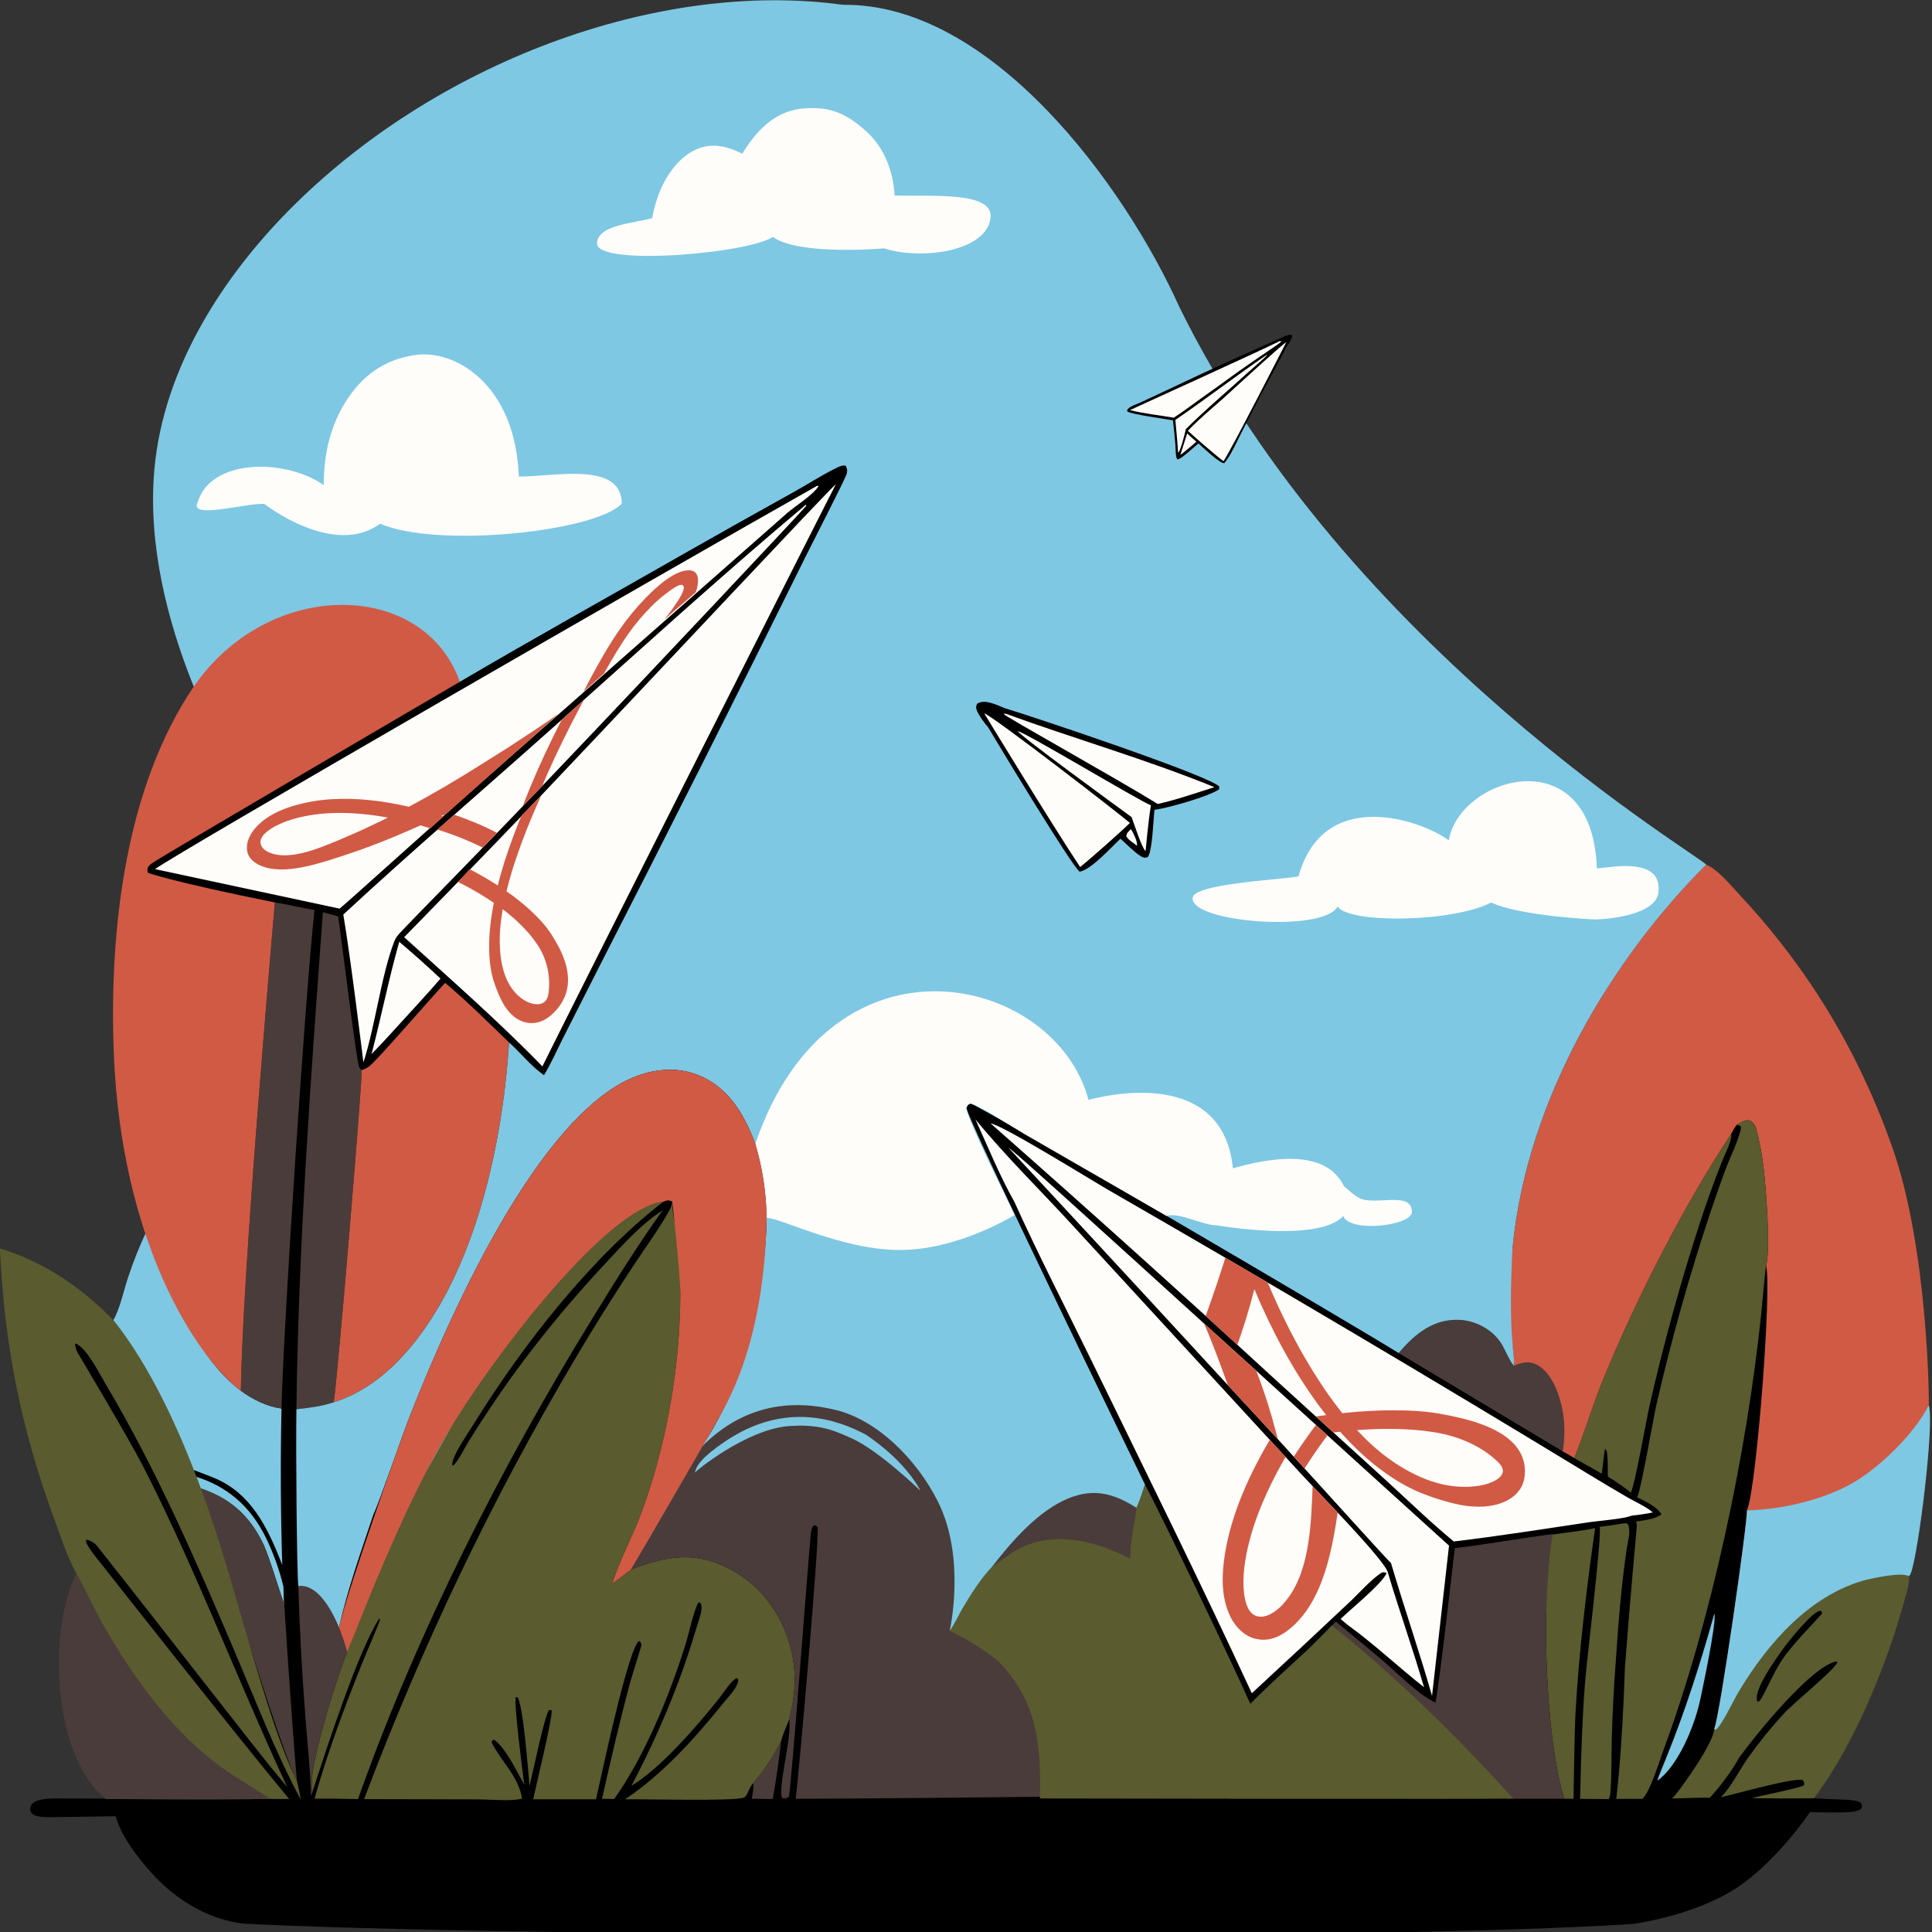 <?xml version="1.0" encoding="UTF-8" standalone="no"?>
<!DOCTYPE svg PUBLIC "-//W3C//DTD SVG 1.1//EN" "http://www.w3.org/Graphics/SVG/1.1/DTD/svg11.dtd">
<svg width="100%" height="100%" viewBox="0 0 280 280" version="1.1" xmlns="http://www.w3.org/2000/svg" xmlns:xlink="http://www.w3.org/1999/xlink" xml:space="preserve" xmlns:serif="http://www.serif.com/" style="fill-rule:evenodd;clip-rule:evenodd;stroke-linejoin:round;stroke-miterlimit:2;">
    <rect x="0" y="0" width="280" height="280" fill="#333333" stroke="none"/>
    <g transform="matrix(0.233,0,0,0.294,-7.127,-22.229)">
        <path d="M115.51,512C110.671,483.432 563.373,291.495 563.373,291.495L1125.45,620.688L1190.45,886.58L1158.94,962.046C1158.94,962.046 1167.08,962.476 1175.6,962.674C1186.95,962.939 1188.76,963.762 1188.79,966.192C1188.82,968.046 1184.75,969.007 1175.21,969.054C1166.19,969.099 1156.4,968.897 1156.4,968.897C1156.4,968.897 1135.38,993.77 1109.89,1006.7C1083.37,1020.15 1046.61,1024 1046.61,1024C1046.61,1024 939.213,1030.51 618.18,1029.62C284.272,1028.69 185.704,1024 185.704,1024C185.704,1024 153.547,1024.47 124.113,998.225C104.59,980.814 102.625,970.91 102.625,970.91L71.691,971.296C59.91,971.296 49.42,972.368 49.42,967.344C49.42,961.373 64.124,962.176 72.226,962.176C82.918,962.176 113.258,962.267 113.258,962.267L77.166,831.788L55.271,723.781L100.394,737.683L126.762,682.673C126.762,682.673 126.621,577.601 115.51,512Z" style="fill-rule:nonzero;"/>
    </g>
    <g transform="matrix(0.233,0,0,0.294,-7.127,-22.229)">
        <path d="M499.203,954.656C500.85,952.555 503.221,950.658 505.067,948.665C509.373,944.014 512.976,939.155 516.437,933.852C515.168,943.354 513.302,953.059 511.253,962.427L498.224,962.295C498.691,959.818 499.437,957.18 499.203,954.656Z" style="fill:rgb(74,60,58);fill-rule:nonzero;"/>
    </g>
    <g transform="matrix(0.233,0,0,0.294,-7.127,-22.229)">
        <path d="M1096.9,871.059C1098.71,874.371 1088.98,910.463 1087.97,914.074C1084.13,927.758 1073.81,946.447 1061.58,953.34C1061.48,951.054 1077.34,926.996 1096.9,871.059Z" style="fill:rgb(126,200,227);fill-rule:nonzero;"/>
    </g>
    <g transform="matrix(0.233,0,0,0.294,-7.127,-22.229)">
        <path d="M151.995,803.442C170.812,807.997 186.155,817.346 196.365,834.241C200.721,841.45 204.455,849.647 206.887,857.742L207.218,866.654C207.218,866.654 198.036,842.964 194.702,837.317C185.345,821.472 171.801,813.761 154.429,809.145C153.493,807.386 152.098,805.434 151.995,803.442Z" style="fill:rgb(126,200,227);fill-rule:nonzero;"/>
    </g>
    <g transform="matrix(0.233,0,0,0.294,-7.127,-22.229)">
        <path d="M1038.65,826.747L1042.05,826.438C1043.1,826.961 1043.25,826.741 1043.64,827.959C1043.7,828.162 1043.76,828.369 1043.8,828.577C1044.53,831.784 1043.09,835.662 1042.48,838.851C1038.98,857.129 1037.18,876.363 1035.57,894.918C1034.42,907.133 1033.61,919.37 1033.15,931.631C1032.86,940.861 1033.15,950.414 1032.25,959.584C1032.14,960.735 1031.79,961.471 1031.25,962.469L1013.42,962.363C1013.42,962.363 1013.84,948.387 1013.98,944.709C1014.54,930.337 1015.27,916.025 1016.86,901.721C1017.38,897.02 1019.61,881.767 1021.7,866.354C1024.14,848.372 1026.41,830.172 1025.58,828.264C1029.95,827.846 1034.31,827.423 1038.65,826.747Z" style="fill:rgb(90,91,46);fill-rule:nonzero;"/>
    </g>
    <g transform="matrix(0.233,0,0,0.294,-7.127,-22.229)">
        <path d="M989.815,832.658C989.815,832.658 1014.11,830.411 1022.77,828.896C1017.41,858.642 1012.76,889.411 1010.58,919.561C1009.97,927.995 1009.33,962.326 1009.33,962.326C1009.33,962.326 1005.48,962.318 1003.54,962.326C994.188,938.005 991.633,896.898 992.374,870.781C992.598,862.893 991.347,836.968 989.815,832.658Z" style="fill:rgb(90,91,46);fill-rule:nonzero;"/>
    </g>
    <g transform="matrix(0.233,0,0,0.294,-7.127,-22.229)">
        <path d="M155.066,809.145C172.438,813.761 185.345,821.472 194.702,837.317C197.275,841.675 206.455,864.92 207.352,865.817C207.352,865.817 211.752,921.659 215.241,953.335C203.335,935.208 164.54,830.934 155.066,809.145Z" style="fill:rgb(74,60,58);fill-rule:nonzero;"/>
    </g>
    <g transform="matrix(0.233,0,0,0.294,-7.127,-22.229)">
        <path d="M1009.75,794.351C1016.3,781.669 1021.26,768.084 1027.87,755.329C1048.38,715.746 1078.68,668.711 1107.37,634.562C1107.49,635.237 1107.6,635.685 1107.42,636.364C1106.35,640.436 1103.07,645.289 1101.19,649.143C1096.76,658.079 1092.62,667.15 1088.78,676.356C1082.53,691.465 1076.71,706.74 1071.33,722.181C1065.94,737.622 1061,753.203 1056.51,768.926C1054.5,776.083 1047.45,807.775 1045.08,811.179C1045.01,811.269 1044.95,811.357 1044.88,811.447C1042.84,809.839 1035.41,805.763 1030.82,803.544C1030.3,803.288 1031.35,789.903 1029.05,790.002C1028.26,790.036 1027.39,802.314 1026.7,801.992C1018.95,798.383 1014.28,796.513 1009.75,794.351Z" style="fill:rgb(90,91,46);fill-rule:nonzero;"/>
    </g>
    <g transform="matrix(0.233,0,0,0.294,-7.127,-22.229)">
        <path d="M122.222,681.73C135.58,710.383 152.134,744.394 180.409,761.167C188.097,765.683 196.798,768.915 205.686,769.953C204.986,795.684 205.144,821.409 206.159,847.128C196.727,827.549 186.2,811.886 164.669,804.44C161.085,803.2 141.536,797.284 137.786,796.693C134.353,796.152 109.409,745.438 101.118,726.335C105.186,720.817 107.589,711.618 110.306,705.188C113.755,697.026 117.616,689.303 122.222,681.73Z" style="fill:rgb(126,200,227);fill-rule:nonzero;"/>
    </g>
    <g transform="matrix(0.233,0,0,0.294,-7.127,-22.229)">
        <path d="M201.551,520.467C209.811,521.478 217.971,523.132 226.217,524.186C220.572,564.931 206.88,728.836 205.686,769.953C196.798,768.915 188.097,765.683 180.409,761.167C181.407,703.352 199.179,542.948 201.551,520.467Z" style="fill:rgb(74,60,58);fill-rule:nonzero;"/>
    </g>
    <g transform="matrix(0.233,0,0,0.294,-7.127,-22.229)">
        <path d="M231.407,525.305L240.932,527.308C242.774,536.707 252.296,599.347 254.104,601.815C254.497,602.35 255.085,602.71 255.575,603.157C255.951,608.87 240.638,755.054 238.155,766.857C230.518,768.882 222.806,769.614 214.964,770.294C216.252,688.482 223.954,606.731 231.407,525.305Z" style="fill:rgb(74,60,58);fill-rule:nonzero;"/>
    </g>
    <g transform="matrix(0.233,0,0,0.294,-7.127,-22.229)">
        <path d="M935.476,838.765C953.618,837.096 978.302,833.62 996.439,831.86C993.712,842.985 992.598,862.893 992.374,870.781C991.633,896.898 994.188,938.005 1003.54,962.326C1003.49,962.314 968.381,962.326 968.381,962.326L857.568,878.091L861.464,874.951C861.464,874.951 882.254,888.498 889.799,893.601C900.724,900.989 911.147,909.896 923.429,914.983C925.726,906.325 933.075,855.206 935.476,838.765Z" style="fill:rgb(74,60,58);fill-rule:nonzero;"/>
    </g>
    <g transform="matrix(0.233,0,0,0.294,-7.127,-22.229)">
        <path d="M307.473,560.117C321.125,569.246 334.194,579.513 347.235,589.501C342.814,644.193 323.684,707.936 280.382,744.718C268.27,755.005 253.646,763.113 238.155,766.857C240.638,755.054 255.951,608.87 255.575,603.157C257.21,602.623 258.983,602.079 260.437,601.143C265.916,597.618 296.886,569.086 307.473,560.117Z" style="fill:rgb(209,90,69);fill-rule:nonzero;"/>
    </g>
    <g transform="matrix(0.233,0,0,0.294,-7.127,-22.229)">
        <path d="M1162.3,811.442C1163.12,811.33 1163.87,811.213 1164.67,810.991C1184.26,805.589 1207.91,789.606 1222.81,775.979C1225.28,773.72 1228.62,771.157 1230.29,768.261C1233.89,777.234 1223.95,840.945 1219.16,851.049C1218.83,851.766 1218.44,852.124 1217.88,852.672C1218.63,855.78 1216.28,861.136 1215.27,864.212C1213.62,869.379 1194.92,923.801 1158.94,962.046C1163.13,962.067 1125.23,962.33 1120.18,961.907C1125.04,960.963 1151.03,956.9 1152.78,955.559C1152.8,954.138 1152.76,954.177 1151.85,953.078C1146.51,951.749 1109.33,960.14 1100.85,961.574C1106.68,957.46 1112.77,947.825 1117.75,942.243C1124.78,934.437 1132.27,927.109 1140.24,920.259C1147.15,914.357 1170.57,899.575 1173.45,895.096L1172.94,894.589C1157.51,896.78 1123.28,930.068 1112.25,942.166C1105.28,952.337 1094.18,961.761 1094.07,961.835C1085.86,961.6 1078.67,962.211 1070.46,962.157C1071.16,961.68 1071.77,961.262 1072.39,960.671C1077.55,955.743 1096.59,934.645 1096.9,927.753C1100.43,921.039 1117.74,825.365 1117.16,820.124C1126.98,820.096 1154.67,817.119 1162.3,811.442Z" style="fill:rgb(90,91,46);fill-rule:nonzero;"/>
    </g>
    <g transform="matrix(0.233,0,0,0.294,-7.127,-22.229)">
        <path d="M1123.61,914.074C1121.13,909.242 1133.76,894.704 1140.56,887.499C1147.21,880.447 1163.26,865.436 1163.98,870.843C1163.88,871.558 1147.66,884.181 1140.13,892.595C1132.05,901.614 1125.21,917.252 1123.61,914.074Z" style="fill-rule:nonzero;"/>
    </g>
    <g transform="matrix(0.233,0,0,0.294,-7.127,-22.229)">
        <path d="M1117.16,820.124C1126.98,820.096 1162.43,808.4 1163.23,808.178C1182.82,802.776 1197.11,786.243 1212.01,772.616C1214.48,770.357 1228.62,771.157 1230.29,768.261C1233.89,777.234 1223.95,840.945 1219.16,851.049C1218.83,851.766 1218.44,852.124 1217.88,852.672C1213.98,850.255 1193.72,853.773 1188.71,854.962C1156.75,862.543 1130.92,884.342 1111.57,910.198C1108.98,913.664 1101.08,926.918 1097.62,928.356L1096.9,927.753C1100.43,921.039 1117.74,825.365 1117.16,820.124Z" style="fill:rgb(126,200,227);fill-rule:nonzero;"/>
    </g>
    <g transform="matrix(0.233,0,0,0.294,-7.127,-22.229)">
        <path d="M646.755,629.408C653.613,629.953 708.246,656.794 718.973,661.734C819.953,707.791 920.429,754.925 1020.4,803.134C1028.07,806.837 1035.78,810.466 1043.53,814.019C1048.49,816.27 1054.16,818.18 1058.67,821.169C1054.33,821.86 1050.04,822.395 1045.65,822.716C1040.44,824.426 1025.17,825.244 1018.6,826.026C990.747,829.34 962.764,832.838 934.849,835.482C920.569,826.179 906.935,815.625 893.109,805.65L823.371,755.335C764.926,712.76 706.054,670.785 646.755,629.408Z" style="fill:rgb(255,253,250);fill-rule:nonzero;"/>
    </g>
    <g transform="matrix(0.233,0,0,0.294,-7.127,-22.229)">
        <clipPath id="_clip1">
            <path d="M646.755,629.408C653.613,629.953 708.246,656.794 718.973,661.734C819.953,707.791 920.429,754.925 1020.4,803.134C1028.07,806.837 1035.78,810.466 1043.53,814.019C1048.49,816.27 1054.16,818.18 1058.67,821.169C1054.33,821.86 1050.04,822.395 1045.65,822.716C1040.44,824.426 1025.17,825.244 1018.6,826.026C990.747,829.34 962.764,832.838 934.849,835.482C920.569,826.179 906.935,815.625 893.109,805.65L823.371,755.335C764.926,712.76 706.054,670.785 646.755,629.408Z"/>
        </clipPath>
        <g clip-path="url(#_clip1)">
            <g transform="matrix(0.838,0,0,0.799,468.273,476.623)">
                <path d="M606.918,395.623C597.306,378.49 564.091,373.107 548.853,370.685C536.842,368.774 524.58,368.205 512.432,368.215C502.893,368.152 493.494,368.621 484.217,369.149C480.797,369.379 477.412,369.674 474.029,369.967C470.562,366.379 467.211,362.671 463.968,358.88C443.334,334.454 426.674,306.754 413.098,277.969C416.703,264.061 419.587,249.545 421.328,234.471C424.508,206.958 425.6,175.603 415.291,149.373C411.731,140.32 402.24,129.298 391.29,134.786C378.701,141.098 375.16,158.98 374.134,171.656C373.308,181.902 373.886,192.174 375.606,202.248C377.358,212.391 380.179,222.022 383.25,231.64C386.116,240.458 389.274,249.208 392.717,257.876C390.533,264.699 388.213,271.404 385.778,277.937C380.099,292.827 373.959,306.973 368.054,320.58C364.941,327.327 361.893,333.931 358.911,340.388C349.476,361.115 339.232,381.461 327.736,401.129C300.92,410.589 276.855,421.555 256.87,434.442C246.15,441.368 236.68,448.891 228.793,457.142C221.346,464.931 213.779,475.04 213.117,486.23C212.745,492.547 215.246,498.677 220.42,502.424C227.537,507.74 236.967,507.387 245.223,505.656C272.269,499.983 293.038,476.734 310.725,457.139C322.907,443.643 336.773,426.505 351.278,405.779C351.309,405.731 351.341,405.684 351.375,405.636C376.252,397.923 403.327,391.411 432.062,386.625C445.189,384.448 458.665,382.667 472.409,381.416C482.074,390.469 492.518,398.712 503.912,405.597C512.785,411.056 522.224,415.666 532.103,419.104C542.093,422.368 552.143,425.033 562.521,426.719C567.761,427.468 573.12,427.808 578.595,427.603C590.815,427.141 608.354,422.455 609.504,407.628C609.858,403.09 608.879,399.111 606.918,395.623ZM314.377,422.827C308.653,431.693 303.133,439.666 297.933,446.683C285.196,464.013 270.649,484.597 249.588,492.294C245.588,493.756 240.321,495.265 234.769,494.938C229.824,494.648 224.948,492.465 225.173,486.85C225.283,483.911 226.721,480.161 228.927,476.478C231.342,472.438 234.331,468.734 237.569,465.327C244.506,458.039 253.277,450.976 263.367,444.434C278.842,434.395 297.318,425.357 317.912,417.294C316.728,419.167 315.545,421.03 314.377,422.827ZM386.205,200.496C384.617,191.224 384.377,181.822 385.353,172.783C385.838,168.263 386.759,163.851 388.092,159.716C389.221,156.207 391.659,147.642 395.549,146.541C401.96,144.726 403.932,158.492 404.657,162.386C408.789,184.54 405.148,209.177 400.19,230.909C399.401,234.365 398.522,237.767 397.623,241.155C396.087,236.93 394.622,232.693 393.274,228.434C390.372,219.133 387.717,209.723 386.205,200.496ZM430.225,375.384C406.135,379.289 383.218,384.406 361.677,390.446C364.27,389.72 376.123,367.257 378.767,362.595C391.224,340.655 401.414,317.627 408.736,293.471C421.666,319.042 437.358,343.504 456.635,365.278C458.411,367.255 460.216,369.207 462.053,371.136C451.25,372.3 440.619,373.717 430.225,375.384ZM593.145,406.24C592.264,411.003 582.092,413.726 577.345,414.476C563.318,416.681 548.478,414.916 535.053,410.407C525.841,407.314 516.957,403.103 508.516,398.037C500.125,392.968 492.275,387.005 484.937,380.429C493.985,379.886 503.144,379.53 512.347,379.704C521.551,379.796 530.826,380.26 539.987,381.456C557.167,383.371 576.419,389.269 589.942,400.417C592.604,402.615 593.454,404.557 593.145,406.24Z" style="fill:rgb(209,90,69);fill-rule:nonzero;"/>
            </g>
        </g>
    </g>
    <g transform="matrix(0.233,0,0,0.294,-7.127,-22.229)">
        <path d="M657.814,641.341C660.74,642.464 717.985,683.715 779.095,727.728C790.087,735.645 800.6,743.115 811.595,751.035C873.97,795.962 931.894,837.527 931.894,837.527L921.329,911.576C913.358,889.587 903.972,868.034 895.781,846.097C892.249,843.52 862.54,817.27 825.15,784.834C814.863,775.911 805.316,767.894 793.976,758.111C730.552,703.398 657.814,641.341 657.814,641.341Z" style="fill:rgb(255,253,250);fill-rule:nonzero;"/>
    </g>
    <g transform="matrix(0.233,0,0,0.294,-7.127,-22.229)">
        <clipPath id="_clip2">
            <path d="M657.814,641.341C664.251,643.811 675.741,653.635 681.88,657.987C705.537,674.474 728.97,691.273 752.181,708.383L931.894,837.527L922.718,901.013L921.329,911.576C913.358,889.587 903.972,868.034 895.781,846.097C885.842,838.847 876.766,829.644 867.465,821.538L812.735,774.179L657.814,641.341Z"/>
        </clipPath>
        <g clip-path="url(#_clip2)">
            <g transform="matrix(0.518,-0.336,0.531,0.524,435.093,717.618)">
                <path d="M606.918,395.623C597.306,378.49 564.091,373.107 548.853,370.685C536.842,368.774 524.58,368.205 512.432,368.215C502.893,368.152 493.494,368.621 484.217,369.149C480.797,369.379 477.412,369.674 474.029,369.967C470.562,366.379 467.211,362.671 463.968,358.88C443.334,334.454 426.674,306.754 413.098,277.969C416.703,264.061 419.587,249.545 421.328,234.471C424.508,206.958 425.6,175.603 415.291,149.373C411.731,140.32 402.24,129.298 391.29,134.786C378.701,141.098 375.16,158.98 374.134,171.656C373.308,181.902 373.886,192.174 375.606,202.248C377.358,212.391 380.179,222.022 383.25,231.64C386.116,240.458 389.274,249.208 392.717,257.876C390.533,264.699 388.213,271.404 385.778,277.937C380.099,292.827 373.959,306.973 368.054,320.58C364.941,327.327 361.893,333.931 358.911,340.388C349.476,361.115 339.232,381.461 327.736,401.129C300.92,410.589 276.855,421.555 256.87,434.442C246.15,441.368 236.68,448.891 228.793,457.142C221.346,464.931 213.779,475.04 213.117,486.23C212.745,492.547 215.246,498.677 220.42,502.424C227.537,507.74 236.967,507.387 245.223,505.656C272.269,499.983 293.038,476.734 310.725,457.139C322.907,443.643 336.773,426.505 351.278,405.779C351.309,405.731 351.341,405.684 351.375,405.636C376.252,397.923 403.327,391.411 432.062,386.625C445.189,384.448 458.665,382.667 472.409,381.416C482.074,390.469 492.518,398.712 503.912,405.597C512.785,411.056 522.224,415.666 532.103,419.104C542.093,422.368 552.143,425.033 562.521,426.719C567.761,427.468 573.12,427.808 578.595,427.603C590.815,427.141 608.354,422.455 609.504,407.628C609.858,403.09 608.879,399.111 606.918,395.623ZM314.377,422.827C308.653,431.693 303.133,439.666 297.933,446.683C285.196,464.013 270.649,484.597 249.588,492.294C245.588,493.756 240.321,495.265 234.769,494.938C229.824,494.648 224.948,492.465 225.173,486.85C225.283,483.911 226.721,480.161 228.927,476.478C231.342,472.438 234.331,468.734 237.569,465.327C244.506,458.039 253.277,450.976 263.367,444.434C278.842,434.395 297.318,425.357 317.912,417.294C316.728,419.167 315.545,421.03 314.377,422.827ZM386.205,200.496C384.617,191.224 384.377,181.822 385.353,172.783C385.838,168.263 386.759,163.851 388.092,159.716C389.221,156.207 391.659,147.642 395.549,146.541C401.96,144.726 403.932,158.492 404.657,162.386C408.789,184.54 405.148,209.177 400.19,230.909C399.401,234.365 398.522,237.767 397.623,241.155C396.087,236.93 394.622,232.693 393.274,228.434C390.372,219.133 387.717,209.723 386.205,200.496ZM430.225,375.384C406.135,379.289 383.218,384.406 361.677,390.446C364.27,389.72 376.123,367.257 378.767,362.595C391.224,340.655 401.414,317.627 408.736,293.471C421.666,319.042 437.358,343.504 456.635,365.278C458.411,367.255 460.216,369.207 462.053,371.136C451.25,372.3 440.619,373.717 430.225,375.384ZM593.145,406.24C592.264,411.003 582.092,413.726 577.345,414.476C563.318,416.681 548.478,414.916 535.053,410.407C525.841,407.314 516.957,403.103 508.516,398.037C500.125,392.968 492.275,387.005 484.937,380.429C493.985,379.886 503.144,379.53 512.347,379.704C521.551,379.796 530.826,380.26 539.987,381.456C557.167,383.371 576.419,389.269 589.942,400.417C592.604,402.615 593.454,404.557 593.145,406.24Z" style="fill:rgb(209,90,69);fill-rule:nonzero;"/>
            </g>
        </g>
    </g>
    <g transform="matrix(0.233,0,0,0.294,-7.127,-22.229)">
        <path d="M637.341,627.434C656.702,646.12 678.403,662.875 698.761,680.516L839.576,801.91C849.432,810.415 889.867,842.969 893.646,850.254C900.825,869.431 909.283,888.123 916.338,907.335C900.394,897.36 885.105,885.91 868.804,876.592L864.451,873.703C870.513,868.894 890.089,856.524 893.103,851.033C891.047,850.527 890.5,850.444 888.556,851.591C882.421,855.212 876.643,860.274 871.012,864.631C850.495,879.958 829.901,895.179 809.228,910.296C776.934,855.045 742.953,800.593 709.362,746.118C693.32,720.103 676.564,694.361 661.398,667.83C652.438,655.321 645.008,640.828 637.341,627.434Z" style="fill:rgb(255,253,250);fill-rule:nonzero;"/>
    </g>
    <g transform="matrix(0.233,0,0,0.294,-7.127,-22.229)">
        <clipPath id="_clip3">
            <path d="M637.341,627.434C656.702,646.12 678.403,662.875 698.761,680.516L839.576,801.91C849.432,810.415 889.867,842.969 893.646,850.254C900.825,869.431 909.283,888.123 916.338,907.335C900.394,897.36 885.105,885.91 868.804,876.592L864.451,873.703C870.513,868.894 890.089,856.524 893.103,851.033C891.047,850.527 890.5,850.444 888.556,851.591C882.421,855.212 876.643,860.274 871.012,864.631C850.495,879.958 829.901,895.179 809.228,910.296C776.934,855.045 742.953,800.593 709.362,746.118C693.32,720.103 676.564,694.361 661.398,667.83C652.438,655.321 645.008,640.828 637.341,627.434Z"/>
        </clipPath>
        <g clip-path="url(#_clip3)">
            <g transform="matrix(0.881,-0.395,0.595,0.848,318.9,544.54)">
                <path d="M606.918,395.623C597.306,378.49 564.091,373.107 548.853,370.685C536.842,368.774 524.58,368.205 512.432,368.215C502.893,368.152 493.494,368.621 484.217,369.149C480.797,369.379 477.412,369.674 474.029,369.967C470.562,366.379 467.211,362.671 463.968,358.88C443.334,334.454 426.674,306.754 413.098,277.969C416.703,264.061 419.587,249.545 421.328,234.471C424.508,206.958 425.6,175.603 415.291,149.373C411.731,140.32 402.24,129.298 391.29,134.786C378.701,141.098 375.16,158.98 374.134,171.656C373.308,181.902 373.886,192.174 375.606,202.248C377.358,212.391 380.179,222.022 383.25,231.64C386.116,240.458 389.274,249.208 392.717,257.876C390.533,264.699 388.213,271.404 385.778,277.937C380.099,292.827 373.959,306.973 368.054,320.58C364.941,327.327 361.893,333.931 358.911,340.388C349.476,361.115 339.232,381.461 327.736,401.129C300.92,410.589 276.855,421.555 256.87,434.442C246.15,441.368 236.68,448.891 228.793,457.142C221.346,464.931 213.779,475.04 213.117,486.23C212.745,492.547 215.246,498.677 220.42,502.424C227.537,507.74 236.967,507.387 245.223,505.656C272.269,499.983 293.038,476.734 310.725,457.139C322.907,443.643 336.773,426.505 351.278,405.779C351.309,405.731 351.341,405.684 351.375,405.636C376.252,397.923 403.327,391.411 432.062,386.625C445.189,384.448 458.665,382.667 472.409,381.416C482.074,390.469 492.518,398.712 503.912,405.597C512.785,411.056 522.224,415.666 532.103,419.104C542.093,422.368 552.143,425.033 562.521,426.719C567.761,427.468 573.12,427.808 578.595,427.603C590.815,427.141 608.354,422.455 609.504,407.628C609.858,403.09 608.879,399.111 606.918,395.623ZM314.377,422.827C308.653,431.693 303.133,439.666 297.933,446.683C285.196,464.013 270.649,484.597 249.588,492.294C245.588,493.756 240.321,495.265 234.769,494.938C229.824,494.648 224.948,492.465 225.173,486.85C225.283,483.911 226.721,480.161 228.927,476.478C231.342,472.438 234.331,468.734 237.569,465.327C244.506,458.039 253.277,450.976 263.367,444.434C278.842,434.395 297.318,425.357 317.912,417.294C316.728,419.167 315.545,421.03 314.377,422.827ZM386.205,200.496C384.617,191.224 384.377,181.822 385.353,172.783C385.838,168.263 386.759,163.851 388.092,159.716C389.221,156.207 391.659,147.642 395.549,146.541C401.96,144.726 403.932,158.492 404.657,162.386C408.789,184.54 405.148,209.177 400.19,230.909C399.401,234.365 398.522,237.767 397.623,241.155C396.087,236.93 394.622,232.693 393.274,228.434C390.372,219.133 387.717,209.723 386.205,200.496ZM430.225,375.384C406.135,379.289 383.218,384.406 361.677,390.446C364.27,389.72 376.123,367.257 378.767,362.595C391.224,340.655 401.414,317.627 408.736,293.471C421.666,319.042 437.358,343.504 456.635,365.278C458.411,367.255 460.216,369.207 462.053,371.136C451.25,372.3 440.619,373.717 430.225,375.384ZM593.145,406.24C592.264,411.003 582.092,413.726 577.345,414.476C563.318,416.681 548.478,414.916 535.053,410.407C525.841,407.314 516.957,403.103 508.516,398.037C500.125,392.968 492.275,387.005 484.937,380.429C493.985,379.886 503.144,379.53 512.347,379.704C521.551,379.796 530.826,380.26 539.987,381.456C557.167,383.371 576.419,389.269 589.942,400.417C592.604,402.615 593.454,404.557 593.145,406.24Z" style="fill:rgb(209,90,69);fill-rule:nonzero;"/>
            </g>
        </g>
    </g>
    <g transform="matrix(0.233,0,0,0.294,-7.127,-22.229)">
        <path d="M30.558,691.047C57.228,697.463 79.713,709.229 101.118,726.335C147.743,772.698 173.222,852.765 181.602,874.989C189.773,896.658 203.335,935.208 215.241,953.335C216.159,956.457 217.042,959.541 217.669,962.737C202.055,939.657 189.85,914.478 176.687,889.973C152.296,844.565 127.563,799.575 96.551,758.25C91.867,752.009 85.153,740.94 77.942,737.918L77.283,738.209C77.536,739.959 77.961,741.152 79.016,742.589C82.601,747.467 110.044,783.822 119.187,797.803C152.288,848.876 178.41,904.19 209.294,956.582C193.035,941.255 177.714,925.226 161.941,909.428C161.941,909.428 98.324,844.85 90.524,837.288C89.048,835.857 85.541,834.664 84.592,834.611C83.803,834.567 84.104,835.939 84.831,836.971C87.872,841.289 92.396,845.248 96.104,849.036C96.104,849.036 178.816,932.361 210.44,962.411C206.377,962.409 82.737,962.299 96.425,962.357C93.207,956.748 67.171,883.672 78.115,851.238C72.44,843.316 68.302,832.966 64.194,824.119C44.03,780.695 33.197,738.94 30.558,691.047Z" style="fill:rgb(90,91,46);fill-rule:nonzero;"/>
    </g>
    <g transform="matrix(0.233,0,0,0.294,-7.127,-22.229)">
        <path d="M78.115,851.238C83.727,859.079 88.396,867.559 93.972,875.423C112.603,901.696 136.315,927.262 163.943,944.194C175.069,951.013 186.951,955.98 198.252,962.334C167.715,963.112 82.737,962.299 96.425,962.357C63.784,942.279 59.802,880.048 78.115,851.238Z" style="fill:rgb(74,60,58);fill-rule:nonzero;"/>
    </g>
    <g transform="matrix(0.233,0,0,0.294,-7.127,-22.229)">
        <path d="M448.736,667.882C448.732,668.042 448.724,668.201 448.724,668.361C448.703,673.5 450.675,679.277 451.493,684.442C452.999,693.955 453.748,703.526 453.741,713.157C453.713,749.894 444.818,789.146 429.075,822.333C424.25,832.503 414.855,846.832 411.435,856.28C415.35,854.022 419.228,851.701 423.068,849.317C447.661,841.629 467.501,839.87 491.248,852.206C505.974,859.856 517.68,872.706 522.611,888.689C526.246,900.473 525.259,911.556 521.468,923.136C519.793,926.608 517.684,930.218 516.437,933.852C512.976,939.155 509.373,944.014 505.067,948.665C503.221,950.658 500.85,952.555 499.203,954.656C499.039,954.781 498.873,954.904 498.712,955.033C496.601,956.73 495.455,960.968 493.366,961.704C487.794,963.667 430.189,962.376 419.376,962.57C442.135,950.563 462.286,933.105 480.512,915.106C483.059,912.59 488.515,908.234 489.619,904.828C489.771,904.36 489.754,904.228 489.811,903.702L489.032,902.849C485.96,903.324 480.277,910.463 477.913,912.812C463.609,927.021 441.429,947.256 423.311,955.966C439.559,931.484 453.333,906.03 463.6,878.46C464.678,875.566 467.326,870.315 466.897,867.4C466.806,866.783 466.561,866.34 466.267,865.8L465.239,865.467C462.605,867.91 459.032,880.969 457.459,885.008C447.374,910.911 431.434,941.643 412.592,962.436L405.044,962.319C410.576,942.811 416.243,923.45 422.793,904.25C423.358,902.592 429.591,886.851 429.577,886.633C429.543,886.112 429.261,885.639 429.104,885.142L428.016,884.547C421.925,887.953 407.441,940.797 404.753,950.309L401.324,962.57L362.232,962.578C364.013,955.725 374.38,922.34 373.73,918.598L371.966,918.611C368.812,923.069 362.204,948.873 359.955,955.982C359.014,947.832 356.177,917.517 352.601,912.349L351.463,912.215C350.004,914.595 355.743,949.685 356.682,955.397C351.974,948.777 345.115,937.192 337.971,933.247L336.901,933.347L336.337,934.517C342.013,943.608 353.014,951.074 355.34,962.214C349.234,963.69 335.001,962.622 327.945,962.615L257.064,962.478C266.131,943.455 275.66,924.668 285.653,906.117C295.646,887.565 306.091,869.271 316.987,851.234C327.882,833.197 339.216,815.44 350.988,797.963C362.759,780.486 374.955,763.31 387.574,746.435C399.351,730.612 411.557,715.126 424.192,699.979C431.769,690.829 440.372,681.681 447.159,671.951C448.047,670.677 448.475,669.399 448.736,667.882Z" style="fill:rgb(90,91,46);fill-rule:nonzero;"/>
    </g>
    <g transform="matrix(0.233,0,0,0.294,-7.127,-22.229)">
        <path d="M1091.83,501.876C1098.85,503.957 1107.29,512.176 1112.85,516.903C1146.09,545.131 1182.65,584.889 1207.7,641.377C1230.05,691.772 1230.58,767.796 1230.29,768.261C1221.78,782.084 1198.2,800.774 1178.6,808.538C1154.24,818.19 1126.98,820.096 1117.16,820.124C1117.29,819.862 1117.43,819.602 1117.55,819.337C1123.28,807.194 1132.8,710.056 1129.08,699.404C1132.09,691.847 1128.93,659.94 1127.48,650.966C1126.82,645.897 1125.05,638.301 1123,632.151C1122.46,630.523 1121.01,628.862 1119.42,628.191C1116.8,627.089 1113.41,628.922 1111.07,630.015C1109.99,630.519 1108.33,633.425 1107.37,634.562C1078.68,668.711 1048.38,715.746 1027.87,755.329C1021.26,768.084 1016.3,781.669 1009.75,794.351C1007.41,793.143 1002.66,791.083 1002.66,791.083C1002.66,791.083 973.375,750.373 972.219,748.844C973.24,743.598 966.417,724.481 971.382,691.093C980.205,616.724 1034.65,546.931 1091.83,501.876Z" style="fill:rgb(209,90,69);fill-rule:nonzero;"/>
    </g>
    <g transform="matrix(0.233,0,0,0.294,-7.127,-22.229)">
        <path d="M900.58,742.612C911.224,732.518 922.858,725.768 938.032,726.238C947.07,726.517 957.275,730.022 963.503,736.837C966.531,740.151 969.183,746.312 972.219,748.844C977.634,746.966 982.37,746.241 987.781,748.939C995.024,752.551 999.449,760.575 1001.74,768.028C1004.14,775.823 1004.12,783.131 1002.66,791.083L900.58,742.612Z" style="fill:rgb(74,60,58);fill-rule:nonzero;"/>
    </g>
    <g transform="matrix(0.233,0,0,0.294,-7.127,-22.229)">
        <path d="M1111.07,630.015C1113.41,628.922 1116.8,627.089 1119.42,628.191C1121.01,628.862 1122.35,630.562 1123,632.151C1124.33,635.402 1126.68,645.346 1127.48,650.966C1128.93,659.94 1132.09,691.847 1129.08,699.404C1127.84,707.541 1127.08,715.78 1126,723.943C1116.74,793.52 1094.87,874.751 1065.33,938.188C1062.46,944.349 1057.18,958.542 1052.19,962.363L1035.89,962.351C1035.89,962.351 1039.6,939.858 1041.3,897.556C1044.42,864.772 1048.47,830.208 1048.67,828.299C1048.78,827.247 1048.58,826.609 1048.22,825.641C1053.28,825.012 1059.44,824.621 1064.01,822.159C1061.57,818.33 1052.98,815.225 1048.74,813.725C1048.85,813.586 1048.98,813.457 1049.09,813.306C1051.32,809.986 1058.95,774.921 1060.82,768.256C1065.56,751.91 1070.78,735.718 1076.47,719.679C1082.16,703.641 1088.32,687.785 1094.95,672.11C1098.15,664.627 1101.41,657.102 1105.01,649.808C1107.45,644.873 1110.51,640.046 1112.46,634.904C1113.06,633.315 1113.92,631.37 1113.08,630.661L1111.07,630.015Z" style="fill:rgb(90,91,46);fill-rule:nonzero;"/>
    </g>
    <g transform="matrix(0.233,0,0,0.294,-7.127,-22.229)">
        <path d="M677.409,961.344C677.409,961.344 563.117,962.31 525.52,962.329C527.044,953.813 540.328,835.264 539.137,828.447C537.989,827.58 538.04,827.427 536.634,827.583C535.413,828.82 535.099,830.358 534.885,832.032C533.319,844.313 522.778,956.986 521.249,961.344C519.579,962.282 518.999,962.098 517.128,962.01C514.116,957.177 523.36,931.489 521.468,923.136C525.259,911.556 526.246,900.473 522.611,888.689C517.68,872.706 505.974,859.856 491.248,852.206C467.501,839.87 447.661,841.629 423.068,849.317C428.771,841.849 485.342,761.504 485.342,761.504L608.813,770.295L690.069,895.611L677.409,961.344Z" style="fill:rgb(74,60,58);fill-rule:nonzero;"/>
    </g>
    <g transform="matrix(0.233,0,0,0.294,-7.127,-22.229)">
        <path d="M971.743,962.166C971.812,962.62 677.381,962.166 677.381,962.166C678.333,934.964 675.221,914.899 653.412,896.045C648.839,892.091 634.115,884.28 621.313,879.515C621.313,879.515 626.655,871.985 629.009,868.836C634.499,861.49 640.496,853.886 647.571,847.992C660.768,834.53 676.9,820.189 695.067,814.276C710.755,809.17 723.131,811.671 737.465,818.875C739.613,815.381 741.128,811.146 742.776,807.387C754.063,824.191 797.637,896.426 808.275,915.495C820.206,905.903 832.747,897.113 845.062,888.026C847.621,886.014 856.451,879.005 858.98,876.955C858.98,876.955 909.941,907.552 971.743,962.166Z" style="fill:rgb(90,91,46);"/>
    </g>
    <g transform="matrix(0.233,0,0,0.294,-7.127,-22.229)">
        <path d="M246.555,890.041C248.963,886.1 250.602,881.237 252.662,877.05C273.649,834.402 295.38,794.328 314.908,771.974C322.255,763.564 332.899,751.308 340.114,742.965C359.914,720.338 412.05,670.116 443.116,668.039C399.488,694.672 356.506,737.491 325.024,777.84C321.66,782.151 313.542,791.282 312.075,796.295C311.861,797.026 311.897,797.101 311.894,797.756L312.451,798.125C316.082,795.353 319.25,789.734 322.113,786.09C327.185,779.633 332.385,773.28 337.713,767.032C359.343,741.643 383.039,718.81 408.455,697.262C418.954,688.362 430.384,678.373 442.796,672.246C427.263,689.257 413.098,707.448 398.974,725.632C343.188,797.45 290.427,879.379 253.272,962.468C244.265,962.279 235.258,962.213 226.249,962.269C233.648,940.928 244.681,917.652 254.852,897.418C258.787,889.59 263.258,881.946 266.987,874.04L266.584,873.543L267.518,872.642L267.261,873.399L266.683,873.269C253.561,888.798 233.447,938.194 224.867,959.061C224.581,956.831 224.287,954.581 224.539,952.335C226.051,938.814 240.052,902.015 246.555,890.041Z" style="fill:rgb(90,91,46);fill-rule:nonzero;"/>
    </g>
    <g transform="matrix(0.233,0,0,0.294,-7.127,-22.229)">
        <path d="M647.571,847.992C660.768,834.53 676.9,820.189 695.067,814.276C710.755,809.17 723.131,811.671 737.465,818.875C736.36,827.963 733.511,834.211 733.626,844.073C712.328,835.029 686.472,830.157 664.345,839.068C658.315,841.497 653.303,845.212 647.571,847.992Z" style="fill:rgb(74,60,58);fill-rule:nonzero;"/>
    </g>
    <g transform="matrix(0.233,0,0,0.294,-7.127,-22.229)">
        <path d="M462.77,801.514C464.038,800.325 494.023,780.896 520.073,778.674C539.785,777.398 548.733,780.497 560.694,784.76C577.719,790.959 603.113,810.482 603.113,810.482C603.113,810.482 594.951,796.517 569.199,782.84C552.466,775.826 519.668,765.747 481.428,786.259C467.149,793.917 463.838,798.064 462.77,801.514Z" style="fill:rgb(126,200,227);fill-rule:nonzero;"/>
    </g>
    <g transform="matrix(0.233,0,0,0.294,-7.127,-22.229)">
        <path d="M246.555,890.041C244.949,885.976 220.583,859.375 216.117,857.466C215.213,849.186 214.555,790.962 214.964,770.294C222.806,769.614 230.518,768.882 238.155,766.857C253.646,763.113 268.27,755.005 280.382,744.718C323.684,707.936 342.814,644.193 347.235,589.501C354.415,594.524 361.258,601.516 368.944,605.587C373.186,600.234 376.601,593.907 380.294,588.131L402.808,552.921C446.591,485.208 489.816,417.14 532.483,348.718C535.665,343.621 556.768,311.118 557.334,308.96C557.761,307.33 557.427,306.645 556.656,305.22C554.566,304.744 552.434,305.662 550.5,306.415C541.426,309.949 532.687,314.475 523.763,318.389C501.281,328.264 478.849,338.251 456.468,348.352C409.867,369.468 362.997,390.101 316.619,411.694C316.073,411.259 151.48,413.629 151.094,414.07C134.674,381.803 122.628,344.306 126.536,307.717C132.05,256.092 170.808,211.091 209.62,179.817C300.237,106.797 439.215,65.379 554.9,77.975C647.492,77.119 730.162,167.111 764.132,226.899C868.908,396.049 1090.43,498.522 1091.83,501.876C1034.65,546.931 980.205,616.724 971.382,691.093C968.391,735.112 973.24,743.598 972.219,748.844C969.183,746.312 966.531,740.151 963.503,736.837C957.275,730.022 947.07,726.517 938.032,726.238C922.858,725.768 911.224,732.518 900.58,742.612C874.384,729.576 640.781,621.001 634.39,619.609C632.655,620.031 632.736,620.113 631.694,621.589C631.29,626.128 742.776,807.387 742.776,807.387C741.128,811.146 739.613,815.381 737.465,818.875C723.131,811.671 710.755,809.17 695.067,814.276C676.9,820.189 660.768,834.53 647.571,847.992C640.496,853.886 634.499,861.49 629.009,868.836C626.655,871.985 624.019,876.669 621.313,879.515C621.313,879.515 631.595,843.976 614.163,816.127C600.631,794.51 575.919,775.74 550.991,770.763C524.224,765.42 493.496,767.386 466.78,789.039C474.681,779.93 481.003,770.378 485.342,761.504C498.747,734.094 506.626,706.505 507.467,675.968C507.164,663.274 504.889,651.358 500.412,639.468C493.08,623.938 483.371,612.127 466.78,606.201C449.526,600.038 430.153,603.112 413.967,610.959C388.942,623.091 365.066,647.756 344.049,675.968C320.047,708.188 299.774,745.033 285.781,773.116C281.144,782.329 266.743,815.644 262.888,822.12C255.179,840.401 246.82,858.893 241.393,878.006C243.173,881.996 244.949,885.976 246.555,890.041ZM313.164,776.458C308.539,782.643 296.519,799.839 294.979,802.138C300.921,792.928 307.056,784.14 313.164,776.458ZM249.534,884.209C248.624,886.243 247.658,888.235 246.555,890.041C246.914,889.453 247.941,887.404 249.534,884.209Z" style="fill:rgb(126,200,227);"/>
    </g>
    <g transform="matrix(0.233,0,0,0.294,-7.127,-22.229)">
        <path d="M500.412,639.468C547.489,529.739 686.756,555.917 707.666,617.779C730.075,613.092 791.694,605.874 797.45,651.531C817.199,647.131 854.5,640.579 866.567,660.369C869.642,662.318 872.764,664.889 876.161,666.228C885.961,670.089 908.925,662.501 908.794,673.09C908.711,679.847 869.952,683.455 866.112,675.031C850.611,688.423 787.406,679.623 787.406,679.623C778.283,679.606 764.595,673.152 756.062,674.938L668.238,634.846C661.207,631.624 640.781,621.001 634.39,619.609C632.655,620.031 632.736,620.113 631.694,621.589C631.29,626.128 657.78,667.956 661.722,674.56C659.111,675.769 625.701,691.742 590.455,691.787C554.324,691.833 516.264,675.937 507.467,675.968C507.164,663.274 504.889,651.358 500.412,639.468Z" style="fill:rgb(255,253,250);fill-rule:nonzero;"/>
    </g>
    <g transform="matrix(0.233,0,0,0.294,-7.127,-22.229)">
        <path d="M278.921,539.878C287.628,545.701 296.182,551.741 304.583,557.999C295.532,566.357 286.033,574.319 276.765,582.441C271.826,586.804 266.8,591.067 261.689,595.228C267.716,576.89 272.425,558.046 278.921,539.878Z" style="fill:rgb(255,253,250);fill-rule:nonzero;"/>
    </g>
    <g transform="matrix(0.233,0,0,0.294,-7.127,-22.229)">
        <path d="M531.744,324.474L532.173,324.878C527.686,329.027 440.852,402.382 367.877,463.026C328.978,495.351 285.164,530.405 279.485,535.386C278.088,536.611 276.697,537.859 275.877,539.56C267.574,556.79 264.175,580.767 256.634,599.344C256.634,599.344 248.581,546.883 244.119,526.432C286.797,495.134 330.666,465.262 373.892,434.714C426.249,397.715 478.352,359.959 531.744,324.474Z" style="fill:rgb(255,253,250);fill-rule:nonzero;"/>
    </g>
    <g transform="matrix(0.233,0,0,0.294,-7.127,-22.229)">
        <clipPath id="_clip4">
            <path d="M531.744,324.474L532.173,324.878C525.295,331.239 517.866,337.159 510.766,343.291C492.567,359.035 474.209,374.592 455.692,389.961C414.14,424.946 372.318,459.606 330.227,493.939C313.424,507.758 295.819,521.06 279.485,535.386C278.088,536.611 276.697,537.859 275.877,539.56C267.574,556.79 264.175,580.767 256.634,599.344L255.08,588.409C251.624,567.763 248.581,546.883 244.119,526.432C286.797,495.134 330.666,465.262 373.892,434.714C426.249,397.715 478.352,359.959 531.744,324.474Z"/>
        </clipPath>
        <g clip-path="url(#_clip4)">
            <g transform="matrix(0.405,0.296,-0.743,0.651,437.006,111.558)">
                <path d="M606.918,395.623C597.306,378.49 564.091,373.107 548.853,370.685C536.842,368.774 524.58,368.205 512.432,368.215C502.893,368.152 493.494,368.621 484.217,369.149C480.797,369.379 477.412,369.674 474.029,369.967C470.562,366.379 467.211,362.671 463.968,358.88C443.334,334.454 426.674,306.754 413.098,277.969C416.703,264.061 419.587,249.545 421.328,234.471C424.508,206.958 425.6,175.603 415.291,149.373C411.731,140.32 402.24,129.298 391.29,134.786C378.701,141.098 375.16,158.98 374.134,171.656C373.308,181.902 373.886,192.174 375.606,202.248C377.358,212.391 380.179,222.022 383.25,231.64C386.116,240.458 389.274,249.208 392.717,257.876C390.533,264.699 388.213,271.404 385.778,277.937C380.099,292.827 373.959,306.973 368.054,320.58C364.941,327.327 361.893,333.931 358.911,340.388C349.476,361.115 339.232,381.461 327.736,401.129C300.92,410.589 276.855,421.555 256.87,434.442C246.15,441.368 236.68,448.891 228.793,457.142C221.346,464.931 213.779,475.04 213.117,486.23C212.745,492.547 215.246,498.677 220.42,502.424C227.537,507.74 236.967,507.387 245.223,505.656C272.269,499.983 293.038,476.734 310.725,457.139C322.907,443.643 336.773,426.505 351.278,405.779C351.309,405.731 351.341,405.684 351.375,405.636C376.252,397.923 403.327,391.411 432.062,386.625C445.189,384.448 458.665,382.667 472.409,381.416C482.074,390.469 492.518,398.712 503.912,405.597C512.785,411.056 522.224,415.666 532.103,419.104C542.093,422.368 552.143,425.033 562.521,426.719C567.761,427.468 573.12,427.808 578.595,427.603C590.815,427.141 608.354,422.455 609.504,407.628C609.858,403.09 608.879,399.111 606.918,395.623ZM314.377,422.827C308.653,431.693 303.133,439.666 297.933,446.683C285.196,464.013 270.649,484.597 249.588,492.294C245.588,493.756 240.321,495.265 234.769,494.938C229.824,494.648 224.948,492.465 225.173,486.85C225.283,483.911 226.721,480.161 228.927,476.478C231.342,472.438 234.331,468.734 237.569,465.327C244.506,458.039 253.277,450.976 263.367,444.434C278.842,434.395 297.318,425.357 317.912,417.294C316.728,419.167 315.545,421.03 314.377,422.827ZM386.205,200.496C384.617,191.224 384.377,181.822 385.353,172.783C385.838,168.263 386.759,163.851 388.092,159.716C389.221,156.207 391.659,147.642 395.549,146.541C401.96,144.726 403.932,158.492 404.657,162.386C408.789,184.54 405.148,209.177 400.19,230.909C399.401,234.365 398.522,237.767 397.623,241.155C396.087,236.93 394.622,232.693 393.274,228.434C390.372,219.133 387.717,209.723 386.205,200.496ZM430.225,375.384C406.135,379.289 383.218,384.406 361.677,390.446C364.27,389.72 376.123,367.257 378.767,362.595C391.224,340.655 401.414,317.627 408.736,293.471C421.666,319.042 437.358,343.504 456.635,365.278C458.411,367.255 460.216,369.207 462.053,371.136C451.25,372.3 440.619,373.717 430.225,375.384ZM593.145,406.24C592.264,411.003 582.092,413.726 577.345,414.476C563.318,416.681 548.478,414.916 535.053,410.407C525.841,407.314 516.957,403.103 508.516,398.037C500.125,392.968 492.275,387.005 484.937,380.429C493.985,379.886 503.144,379.53 512.347,379.704C521.551,379.796 530.826,380.26 539.987,381.456C557.167,383.371 576.419,389.269 589.942,400.417C592.604,402.615 593.454,404.557 593.145,406.24Z" style="fill:rgb(209,90,69);fill-rule:nonzero;"/>
            </g>
        </g>
    </g>
    <g transform="matrix(0.233,0,0,0.294,-7.127,-22.229)">
        <path d="M539.01,315.013L539.725,315.285C536.288,319.643 525.29,325.038 520.327,328.434C520.327,328.434 410.66,404.911 329.05,461.909C302.044,480.77 247.768,519.66 241.83,523.524L127.005,504.04C140.872,495.943 444.761,357.142 539.01,315.013Z" style="fill:rgb(255,253,250);fill-rule:nonzero;"/>
    </g>
    <g transform="matrix(0.233,0,0,0.294,-7.127,-22.229)">
        <clipPath id="_clip5">
            <path d="M539.01,315.013L539.725,315.285C536.288,319.643 525.29,325.038 520.327,328.434L448.692,377.635L311.975,474.144C288.712,490.623 265.711,507.984 241.83,523.524L145.763,507.228L127.005,504.04C140.872,495.943 156.635,489.701 171.208,482.882C199.73,469.435 228.327,456.151 256.998,443.029C350.757,399.814 444.761,357.142 539.01,315.013Z"/>
        </clipPath>
        <g clip-path="url(#_clip5)">
            <g transform="matrix(0.412,0.291,-0.558,0.507,373.696,174.558)">
                <path d="M606.918,395.623C597.306,378.49 564.091,373.107 548.853,370.685C536.842,368.774 524.58,368.205 512.432,368.215C502.893,368.152 493.494,368.621 484.217,369.149C480.797,369.379 477.412,369.674 474.029,369.967C470.562,366.379 467.211,362.671 463.968,358.88C443.334,334.454 426.674,306.754 413.098,277.969C416.703,264.061 419.587,249.545 421.328,234.471C424.508,206.958 425.6,175.603 415.291,149.373C411.731,140.32 402.24,129.298 391.29,134.786C378.701,141.098 375.16,158.98 374.134,171.656C373.308,181.902 373.886,192.174 375.606,202.248C377.358,212.391 380.179,222.022 383.25,231.64C386.116,240.458 389.274,249.208 392.717,257.876C390.533,264.699 388.213,271.404 385.778,277.937C380.099,292.827 373.959,306.973 368.054,320.58C364.941,327.327 361.893,333.931 358.911,340.388C349.476,361.115 339.232,381.461 327.736,401.129C300.92,410.589 276.855,421.555 256.87,434.442C246.15,441.368 236.68,448.891 228.793,457.142C221.346,464.931 213.779,475.04 213.117,486.23C212.745,492.547 215.246,498.677 220.42,502.424C227.537,507.74 236.967,507.387 245.223,505.656C272.269,499.983 293.038,476.734 310.725,457.139C322.907,443.643 336.773,426.505 351.278,405.779C351.309,405.731 351.341,405.684 351.375,405.636C376.252,397.923 403.327,391.411 432.062,386.625C445.189,384.448 458.665,382.667 472.409,381.416C482.074,390.469 492.518,398.712 503.912,405.597C512.785,411.056 522.224,415.666 532.103,419.104C542.093,422.368 552.143,425.033 562.521,426.719C567.761,427.468 573.12,427.808 578.595,427.603C590.815,427.141 608.354,422.455 609.504,407.628C609.858,403.09 608.879,399.111 606.918,395.623ZM314.377,422.827C308.653,431.693 303.133,439.666 297.933,446.683C285.196,464.013 270.649,484.597 249.588,492.294C245.588,493.756 240.321,495.265 234.769,494.938C229.824,494.648 224.948,492.465 225.173,486.85C225.283,483.911 226.721,480.161 228.927,476.478C231.342,472.438 234.331,468.734 237.569,465.327C244.506,458.039 253.277,450.976 263.367,444.434C278.842,434.395 297.318,425.357 317.912,417.294C316.728,419.167 315.545,421.03 314.377,422.827ZM386.205,200.496C384.617,191.224 384.377,181.822 385.353,172.783C385.838,168.263 386.759,163.851 388.092,159.716C389.221,156.207 391.659,147.642 395.549,146.541C401.96,144.726 403.932,158.492 404.657,162.386C408.789,184.54 405.148,209.177 400.19,230.909C399.401,234.365 398.522,237.767 397.623,241.155C396.087,236.93 394.622,232.693 393.274,228.434C390.372,219.133 387.717,209.723 386.205,200.496ZM430.225,375.384C406.135,379.289 383.218,384.406 361.677,390.446C364.27,389.72 376.123,367.257 378.767,362.595C391.224,340.655 401.414,317.627 408.736,293.471C421.666,319.042 437.358,343.504 456.635,365.278C458.411,367.255 460.216,369.207 462.053,371.136C451.25,372.3 440.619,373.717 430.225,375.384ZM593.145,406.24C592.264,411.003 582.092,413.726 577.345,414.476C563.318,416.681 548.478,414.916 535.053,410.407C525.841,407.314 516.957,403.103 508.516,398.037C500.125,392.968 492.275,387.005 484.937,380.429C493.985,379.886 503.144,379.53 512.347,379.704C521.551,379.796 530.826,380.26 539.987,381.456C557.167,383.371 576.419,389.269 589.942,400.417C592.604,402.615 593.454,404.557 593.145,406.24Z" style="fill:rgb(209,90,69);fill-rule:nonzero;"/>
            </g>
        </g>
    </g>
    <g transform="matrix(0.233,0,0,0.294,-7.127,-22.229)">
        <path d="M550.561,314.235C546.509,320.154 386.055,572.141 367.953,601.287C340.419,578.812 310.824,558.354 281.975,537.591C285.426,534.842 334.201,495.301 370.371,465.086C447.319,400.804 542.34,320.175 550.561,314.235Z" style="fill:rgb(255,253,250);fill-rule:nonzero;"/>
    </g>
    <g transform="matrix(0.233,0,0,0.294,-7.127,-22.229)">
        <clipPath id="_clip6">
            <path d="M550.561,314.235C546.509,320.154 542.712,326.214 538.924,332.304C500.954,393.386 462.506,454.166 423.58,514.643C405.049,543.517 386.055,572.141 367.953,601.287C340.419,578.812 310.824,558.354 281.975,537.591C292.768,528.993 303.489,520.307 314.14,511.533C319.854,506.792 325.808,500.752 332.001,496.776C345.753,484.442 360.877,473.107 375.159,461.345C402.903,438.53 430.52,415.561 458.009,392.438C477.455,376.263 496.758,359.92 515.919,343.408C527.251,333.682 538.476,322.967 550.561,314.235Z"/>
        </clipPath>
        <g clip-path="url(#_clip6)">
            <g transform="matrix(0.391,0.293,-0.63,0.539,393.346,176.678)">
                <path d="M606.918,395.623C597.306,378.49 564.091,373.107 548.853,370.685C536.842,368.774 524.58,368.205 512.432,368.215C502.893,368.152 493.494,368.621 484.217,369.149C480.797,369.379 477.412,369.674 474.029,369.967C470.562,366.379 467.211,362.671 463.968,358.88C443.334,334.454 426.674,306.754 413.098,277.969C416.703,264.061 419.587,249.545 421.328,234.471C424.508,206.958 425.6,175.603 415.291,149.373C411.731,140.32 402.24,129.298 391.29,134.786C378.701,141.098 375.16,158.98 374.134,171.656C373.308,181.902 373.886,192.174 375.606,202.248C377.358,212.391 380.179,222.022 383.25,231.64C386.116,240.458 389.274,249.208 392.717,257.876C390.533,264.699 388.213,271.404 385.778,277.937C380.099,292.827 373.959,306.973 368.054,320.58C364.941,327.327 361.893,333.931 358.911,340.388C349.476,361.115 339.232,381.461 327.736,401.129C300.92,410.589 276.855,421.555 256.87,434.442C246.15,441.368 236.68,448.891 228.793,457.142C221.346,464.931 213.779,475.04 213.117,486.23C212.745,492.547 215.246,498.677 220.42,502.424C227.537,507.74 236.967,507.387 245.223,505.656C272.269,499.983 293.038,476.734 310.725,457.139C322.907,443.643 336.773,426.505 351.278,405.779C351.309,405.731 351.341,405.684 351.375,405.636C376.252,397.923 403.327,391.411 432.062,386.625C445.189,384.448 458.665,382.667 472.409,381.416C482.074,390.469 492.518,398.712 503.912,405.597C512.785,411.056 522.224,415.666 532.103,419.104C542.093,422.368 552.143,425.033 562.521,426.719C567.761,427.468 573.12,427.808 578.595,427.603C590.815,427.141 608.354,422.455 609.504,407.628C609.858,403.09 608.879,399.111 606.918,395.623ZM314.377,422.827C308.653,431.693 303.133,439.666 297.933,446.683C285.196,464.013 270.649,484.597 249.588,492.294C245.588,493.756 240.321,495.265 234.769,494.938C229.824,494.648 224.948,492.465 225.173,486.85C225.283,483.911 226.721,480.161 228.927,476.478C231.342,472.438 234.331,468.734 237.569,465.327C244.506,458.039 253.277,450.976 263.367,444.434C278.842,434.395 297.318,425.357 317.912,417.294C316.728,419.167 315.545,421.03 314.377,422.827ZM386.205,200.496C384.617,191.224 384.377,181.822 385.353,172.783C385.838,168.263 386.759,163.851 388.092,159.716C389.221,156.207 391.659,147.642 395.549,146.541C401.96,144.726 403.932,158.492 404.657,162.386C408.789,184.54 405.148,209.177 400.19,230.909C399.401,234.365 398.522,237.767 397.623,241.155C396.087,236.93 394.622,232.693 393.274,228.434C390.372,219.133 387.717,209.723 386.205,200.496ZM430.225,375.384C406.135,379.289 383.218,384.406 361.677,390.446C364.27,389.72 376.123,367.257 378.767,362.595C391.224,340.655 401.414,317.627 408.736,293.471C421.666,319.042 437.358,343.504 456.635,365.278C458.411,367.255 460.216,369.207 462.053,371.136C451.25,372.3 440.619,373.717 430.225,375.384ZM593.145,406.24C592.264,411.003 582.092,413.726 577.345,414.476C563.318,416.681 548.478,414.916 535.053,410.407C525.841,407.314 516.957,403.103 508.516,398.037C500.125,392.968 492.275,387.005 484.937,380.429C493.985,379.886 503.144,379.53 512.347,379.704C521.551,379.796 530.826,380.26 539.987,381.456C557.167,383.371 576.419,389.269 589.942,400.417C592.604,402.615 593.454,404.557 593.145,406.24Z" style="fill:rgb(209,90,69);fill-rule:nonzero;"/>
            </g>
        </g>
    </g>
    <g transform="matrix(0.233,0,0,0.294,-7.127,-22.229)">
        <path d="M241.393,878.006C246.82,858.893 281.144,782.329 285.781,773.116C312.027,720.444 360.361,636.947 413.967,610.959C430.153,603.112 449.526,600.038 466.78,606.201C483.371,612.127 493.08,623.938 500.412,639.468C504.889,651.358 507.164,663.274 507.467,675.968C506.626,706.505 500.68,742.299 478.756,773.116C472.864,781.397 428.771,841.849 423.068,849.317C419.228,851.701 415.35,854.022 411.435,856.28C414.855,846.832 424.25,832.503 429.075,822.333C444.818,789.146 453.713,749.894 453.741,713.157C453.748,703.526 448.732,668.042 448.736,667.882C446.379,667.105 445.452,667.24 443.116,668.039C412.05,670.116 348.827,731.6 313.164,776.458C281.437,816.366 248.963,886.1 246.555,890.041C244.949,885.976 243.173,881.996 241.393,878.006Z" style="fill:rgb(209,90,69);fill-rule:nonzero;"/>
    </g>
    <g transform="matrix(0.233,0,0,0.294,-7.127,-22.229)">
        <path d="M151.094,414.07C198.048,360.122 294.187,361.404 316.619,411.694C316.619,411.694 131.93,497.284 124.791,501.319C123.573,502.008 122.98,502.505 122.328,503.735C122.315,504.585 122.198,505.119 122.611,505.884C122.611,505.884 137.957,510.338 201.551,520.467C199.179,542.948 181.407,703.352 180.409,761.167C152.134,744.394 105.939,687.23 101.385,594.912C98.294,532.264 109.339,462.883 151.094,414.07Z" style="fill:rgb(209,90,69);fill-rule:nonzero;"/>
    </g>
    <g transform="matrix(0.233,0,0,0.294,-7.127,-22.229)">
        <path d="M645.107,433.991C643.246,432.472 638.782,427.615 637.981,425.352C637.499,423.99 637.783,423.709 638.375,422.497C643.21,420.025 650.667,423.184 655.573,424.718C673.173,428.863 784.799,458.506 789.029,463.442L788.875,464.67C782.79,468.179 756.199,474.153 748.694,474.785C747.924,479.882 747.436,494.812 744.58,498.081C742.538,498.66 741.497,498.402 739.582,497.38C735.355,495.124 731.476,491.776 727.515,489.056C721.556,493.458 709.406,504.234 702.199,505.3C697.978,503.536 651.411,442.431 645.107,433.991Z" style="fill-rule:nonzero;"/>
    </g>
    <g transform="matrix(0.233,0,0,0.294,-7.127,-22.229)">
        <path d="M734.081,484.332C735.559,486.255 737.967,489.958 737.873,492.431L736.962,492.029C735.015,490.711 732.462,489.761 731.135,487.764C731.585,485.852 732.568,485.523 734.081,484.332Z" style="fill:rgb(255,253,250);fill-rule:nonzero;"/>
    </g>
    <g transform="matrix(0.233,0,0,0.294,-7.127,-22.229)">
        <path d="M663.744,436.073C668.04,436.471 739.004,470.309 746.491,472.614C744.877,479.736 743.144,495.205 743.144,495.205C740.243,492.576 736.379,482.392 734.451,478.41C726.135,473.588 664.772,438.212 663.744,436.073Z" style="fill:rgb(255,253,250);fill-rule:nonzero;"/>
    </g>
    <g transform="matrix(0.233,0,0,0.294,-7.127,-22.229)">
        <path d="M654.793,427.523L656.031,427.403C699.017,439.826 743.444,449.893 785.947,463.631C774.346,466.58 762.491,469.809 750.714,471.93C721.855,457.861 657.112,429.487 654.793,427.523Z" style="fill:rgb(255,253,250);fill-rule:nonzero;"/>
    </g>
    <g transform="matrix(0.233,0,0,0.294,-7.127,-22.229)">
        <path d="M642.773,427.245C648.515,428.728 727.011,476.85 733.385,481.272C728.302,485.332 707.666,499.782 702.431,503.007C683.401,480.241 642.773,427.245 642.773,427.245Z" style="fill:rgb(255,253,250);fill-rule:nonzero;"/>
    </g>
    <g transform="matrix(0.233,0,0,0.294,-7.127,-22.229)">
        <path d="M931.692,489.849C938.893,457.937 1021.18,439.528 1023.81,503.592C1027.86,504.142 1065.06,496.503 1062.14,515.604C1060.43,526.81 1030.19,528.784 1022.61,528.858C1022.61,528.858 976.148,527.262 958.125,520.5C934.274,530.327 869.218,531.02 862.593,522.422C854.415,535.442 770.676,530.439 772.425,518.163C773.386,511.415 823.126,509.486 838.252,507.672C853.769,463.09 914.669,479.821 931.692,489.849Z" style="fill:rgb(255,253,250);fill-rule:nonzero;"/>
    </g>
    <g transform="matrix(0.233,0,0,0.294,-8.997,-18.702)">
        <path d="M298.745,238.442C299.142,238.408 299.538,238.368 299.936,238.352C315.049,237.741 330.392,243.595 341.557,253.716C354.482,265.433 360.509,281.339 361.339,298.514C382.52,298.762 425.106,290.641 425.4,311.881C409.085,325.584 311.333,334.069 274.988,321.77C246.071,338.725 202.921,311.975 202.921,311.975C189.318,311.87 155.812,319.766 161.618,311.118C169.45,290.023 215.027,289.159 239.997,302.719C239.92,286.969 244.448,272.582 254.624,260.4C266.183,246.564 281.023,240.054 298.745,238.442Z" style="fill:rgb(255,253,250);fill-rule:nonzero;"/>
    </g>
    <g transform="matrix(0.233,0,0,0.294,-7.127,-22.229)">
        <path d="M531.36,129.012C543.835,128.403 555.236,129.708 570.457,141.134C580.401,148.598 586.147,159.676 587.065,171.996C609.393,172.568 648.29,169.749 646.733,182.771C644.727,199.543 603.732,204.027 580.517,198.037C580.517,198.037 527.776,201.8 511.265,192.376C496.577,200.538 401.29,207.079 401.928,195.483C402.431,186.364 425.136,185.666 436.277,183.15C436.848,180.394 437.712,177.658 438.714,175.029C442.717,164.533 450.757,154.821 461.167,150.252C471.881,145.549 481.812,147.279 492.309,151.366L492.651,150.919C502.851,137.855 514.803,129.821 531.36,129.012Z" style="fill:rgb(255,253,250);fill-rule:nonzero;"/>
    </g>
    <g transform="matrix(0.233,0,0,0.294,-7.127,-22.229)">
        <path d="M216.117,857.466C229.102,855.968 240.69,872.346 246.555,890.041C240.052,902.015 226.051,938.814 224.539,952.335C224.287,954.581 224.581,956.831 224.867,959.061C224.678,960.038 224.623,960.189 224.073,960.94C223.671,948.212 221.829,935.778 220.653,923.121C218.505,901.28 216.993,879.395 216.117,857.466Z" style="fill:rgb(74,60,58);"/>
    </g>
    <g transform="matrix(0.112,0,0,0.14,99.387,21.503)">
        <path d="M768.154,197.058C772.285,195.661 780.15,191.863 784.347,193.256C784.752,194.446 784.816,194.632 784.232,195.835C783.114,198.137 779.972,202.927 778.052,204.582L763.667,226.296C748.99,247.405 735.184,269.317 721.174,290.88C714.904,300.53 705.022,318.529 696.838,325.842C691.61,326.673 668.456,309.046 663.46,305.446C658.501,308.424 640.499,322.356 636.259,321.942C635.341,320.994 634.985,320.599 634.678,319.262C633.809,315.482 633.981,310.97 633.58,307.078C632.705,298.543 631.65,290.031 630.415,281.54C622.732,280.436 575.097,275.025 571.846,272.51C571.693,272.392 571.575,272.235 571.44,272.098L571.068,272.1L571.315,270.679C572.686,269.122 574.109,268.24 575.995,267.419C580.596,265.418 585.502,264.214 590.172,262.412L635.372,245.456C674.409,230.613 713.623,216.253 753.014,202.374C758.028,200.509 763.075,198.737 768.154,197.058Z" style="fill-rule:nonzero;"/>
    </g>
    <g transform="matrix(0.112,0,0,0.14,99.387,21.503)">
        <path d="M648.826,295.012C652.565,298.132 656.736,300.844 660.708,303.663C656.338,306.852 651.695,309.777 647.204,312.8C644.863,314.421 642.484,315.862 640.009,317.267L648.826,295.012Z" style="fill:rgb(255,253,250);fill-rule:nonzero;"/>
    </g>
    <g transform="matrix(0.112,0,0,0.14,99.387,21.503)">
        <path d="M751.577,213.835L752.091,214.138C749.713,216.562 733.02,227.929 727.722,231.803C700.906,251.408 672.946,269.98 647.009,290.71C645.804,295.939 640.655,311.255 637.651,314.895L637.04,314.314C636.174,303.252 634.729,292.156 633.517,281.124C673.225,259.303 711.882,235.655 751.577,213.835Z" style="fill:rgb(255,253,250);fill-rule:nonzero;"/>
    </g>
    <g transform="matrix(0.112,0,0,0.14,99.387,21.503)">
        <path d="M768.229,199.643L770.358,199.501C770.26,200.371 770.465,200.102 769.911,200.542C767.429,202.518 747.563,212.83 717.348,229.745C714.106,231.56 685.584,248.128 682.195,250.037C657.397,264.01 648.743,269.678 631.532,278.825C612.748,276.209 593.278,274.692 574.721,270.933C574.721,270.933 746.116,208.604 768.229,199.643Z" style="fill:rgb(255,253,250);fill-rule:nonzero;"/>
    </g>
    <g transform="matrix(0.112,0,0,0.14,99.387,21.503)">
        <path d="M649.8,292.427C653.552,288.953 657.695,285.572 673.935,273.885C678.019,270.946 691.277,261.852 695.848,258.516C730.624,233.134 773.321,201.896 776.979,200.717C776.979,200.717 704.082,314.846 695.828,323.797C688.218,319.61 657.356,298.116 649.8,292.427Z" style="fill:rgb(255,253,250);fill-rule:nonzero;"/>
    </g>
</svg>
